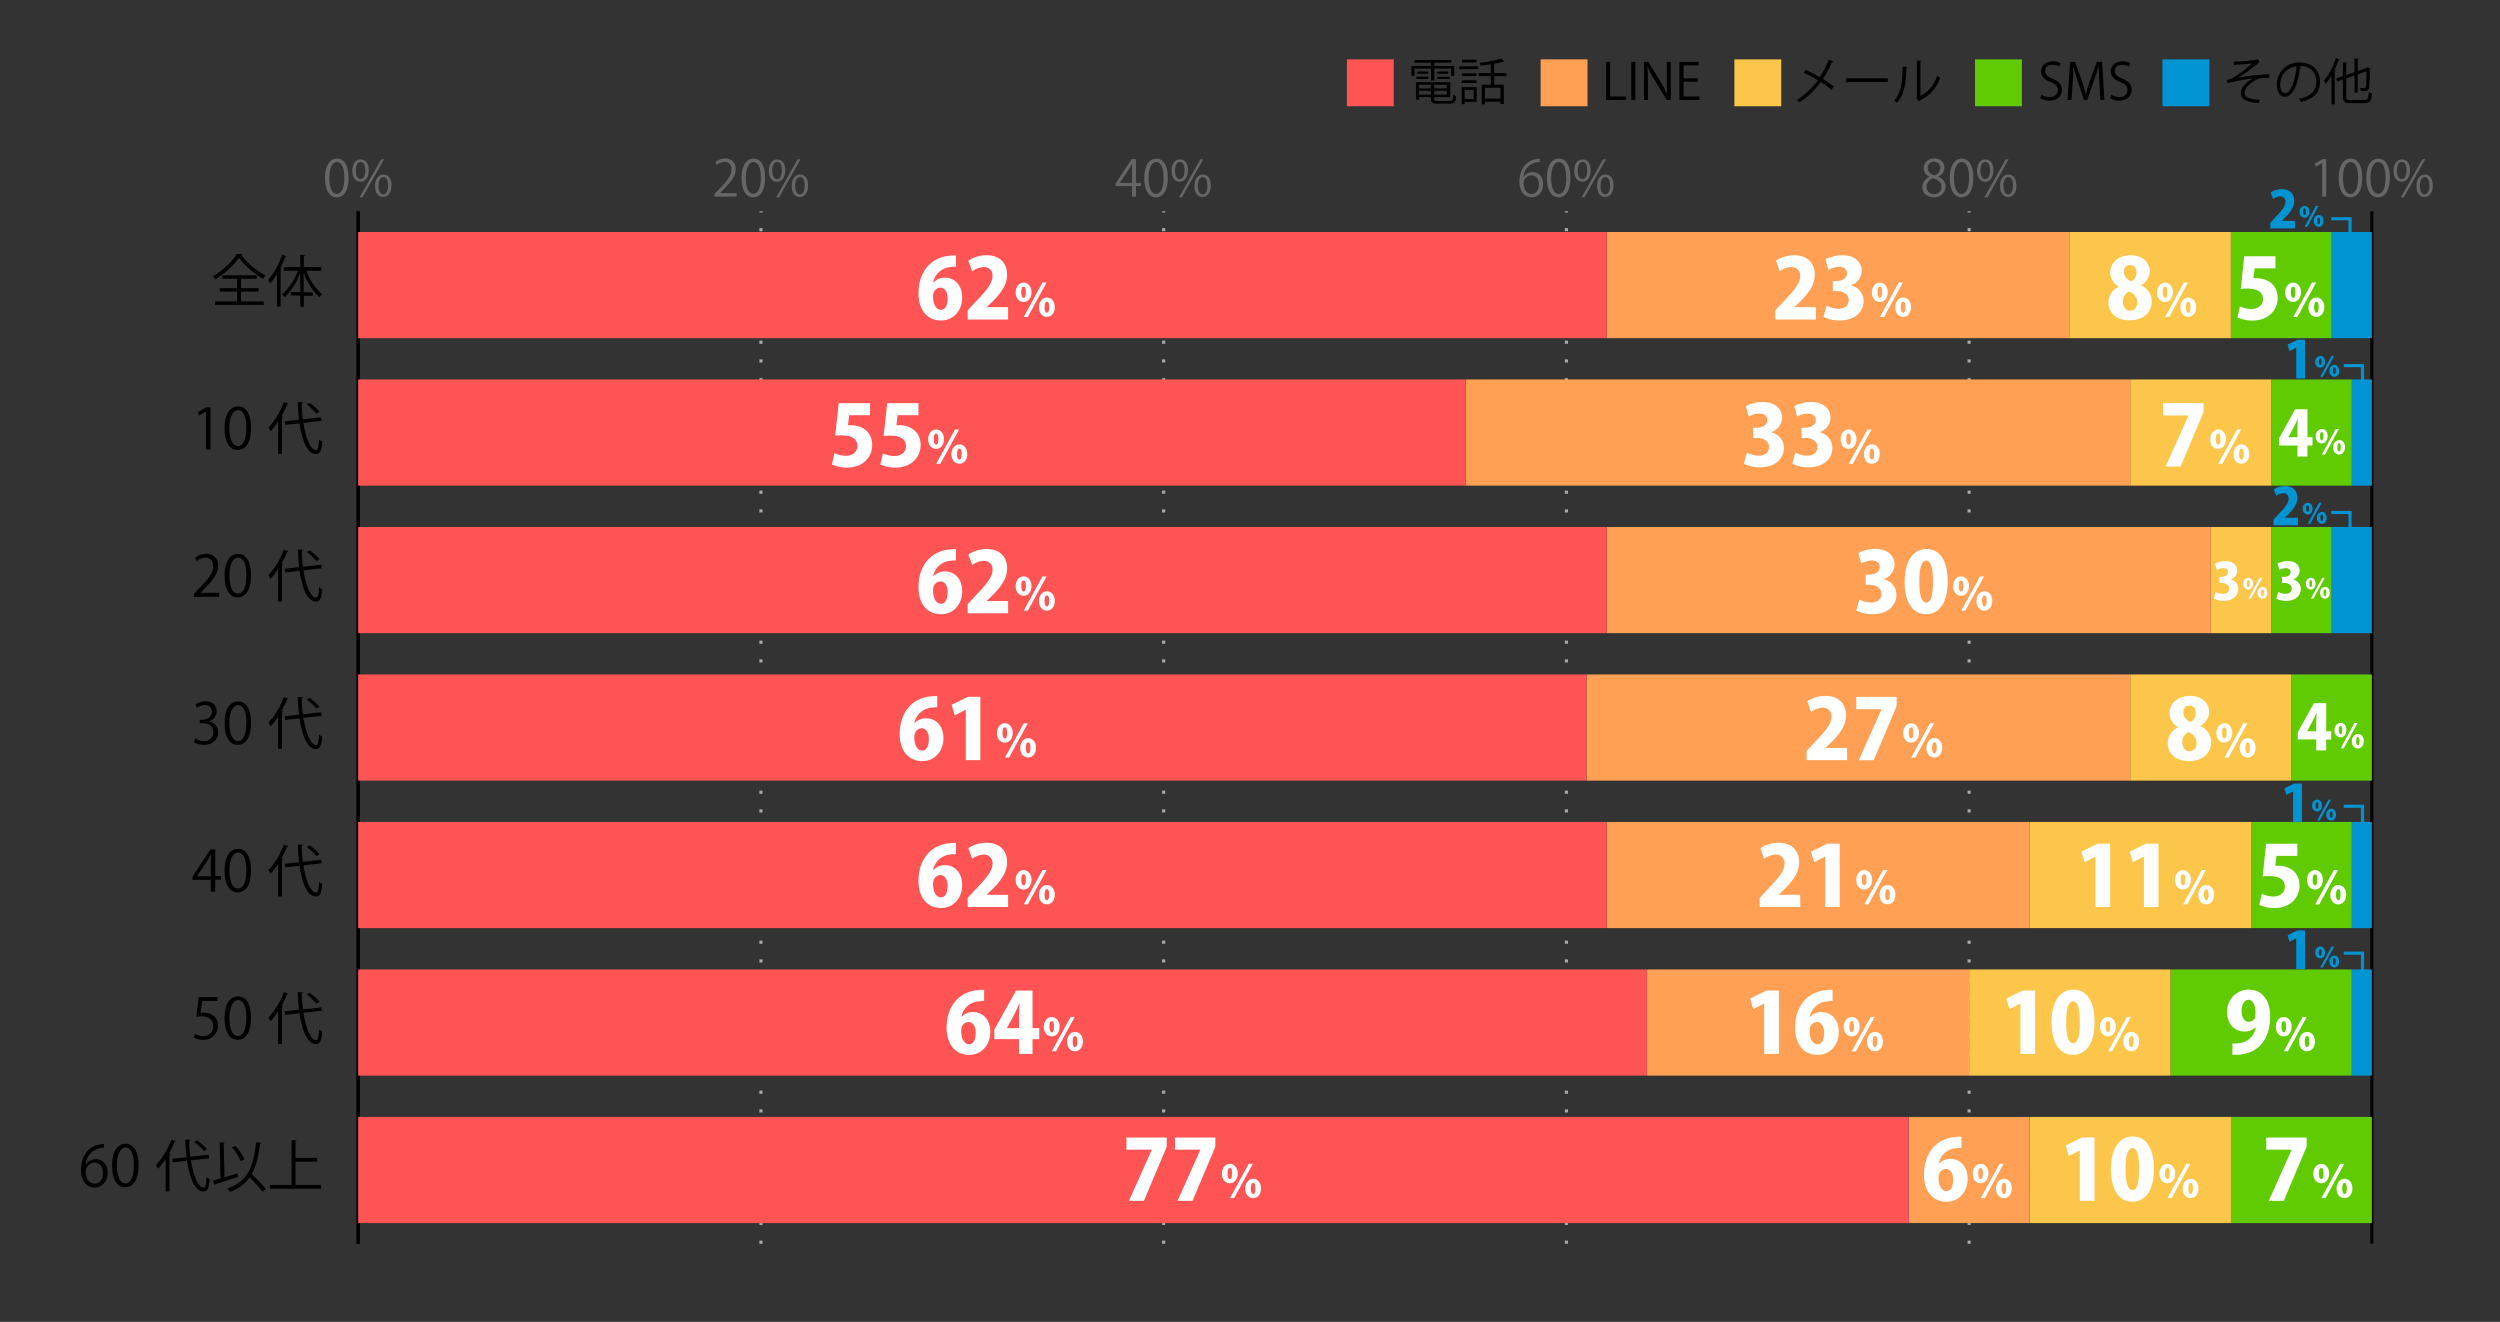 <svg xmlns="http://www.w3.org/2000/svg" viewBox="0 0 800 423"><rect x="0" y="0" width="800" height="423" fill="#333333" stroke="none"/><defs><style>.cls-1{fill:#ffa054;}.cls-2{fill:#ff5454;}.cls-3{fill:#60cb00;}.cls-4{fill:#0095d2;}.cls-5{fill:#fcc64a;}.cls-6{fill:#666;}.cls-10,.cls-11,.cls-7,.cls-8{fill:none;}.cls-7{stroke:#000;}.cls-10,.cls-7,.cls-8{stroke-miterlimit:10;}.cls-8{stroke:#aaa;stroke-dasharray:1 5;}.cls-9{fill:#fff;}.cls-10{stroke:#0095d2;}</style></defs><g id="レイヤー_2" data-name="レイヤー 2"><g id="グラフのコピー"><rect class="cls-1" x="493" y="19" width="15" height="15"/><path d="M520.3,32h-6.38V19.8h1.33V30.86h5Z"/><path d="M522,19.8h1.33V32H522Z"/><path d="M534.68,32h-1.33l-3.89-6.42a38.54,38.54,0,0,1-2.19-4.06h-.06c.11,1.55.12,3,.12,5.09V32h-1.25V19.8h1.4l3.94,6.42a38.64,38.64,0,0,1,2.12,4l0,0c-.13-1.7-.16-3.15-.16-5.07V19.8h1.26Z"/><path d="M543.83,32H537.4V19.8h6.16v1.12h-4.83v4.13h4.54v1.11h-4.54v4.72h5.1Z"/><rect class="cls-2" x="431" y="19" width="15" height="15"/><path d="M457.93,25.74V21.93h-5.27v2.34h-1V21.13h6.25V20.06H452.6v-.87h11.81v.87H459v1.07h6.37v3.14h-1V21.93H459v3.81Zm1,5.92c0,.55.21.66,1.25.66h3.73c.88,0,1-.29,1.12-2a3,3,0,0,0,.94.37c-.16,2-.51,2.48-2,2.48h-3.84c-1.73,0-2.23-.29-2.23-1.55v-.56H454.1v.85h-1V26.3h11v4.79h-5.12Zm-5.68-6.38v-.72h3.81v.72Zm.32-2.39H457v.72h-3.47Zm4.33,4.23H454.1V28.3h3.79Zm-3.79,3.15h3.79V29.05H454.1Zm8.87-2V27.12h-4.05V28.3Zm-4.05,2H463V29.05h-4.05Zm1-7.38h3.55v.72H459.9Zm0,2.39v-.72h4v.72Z"/><path d="M467,22.14v-.91h6v.91Zm5.53,5.75v4.7h-3.85v.75h-.94V27.89Zm-.05-4.42v.88H467.8v-.88Zm-4.72,3.09v-.88h4.72v.88Zm4.7-7.49V20h-4.61v-.88Zm-.89,9.73h-2.89v2.88h2.89Zm10.5-4.44h-3.94V27.1h3.09v6.16h-1.07v-.72h-5v.84h-1V27.1h2.91V24.36h-3.92v-1h3.92V20.56c-1.09.17-2.22.32-3.28.43a3.72,3.72,0,0,0-.32-.9,38,38,0,0,0,7-1.36l.89.93a.23.23,0,0,1-.16.05.5.5,0,0,1-.16,0,22.91,22.91,0,0,1-2.91.69v3h3.94Zm-1.92,7.19V28.09h-5v3.46Z"/><rect class="cls-3" x="632" y="19" width="15" height="15"/><path d="M658.93,21.31a4.12,4.12,0,0,0-2.15-.56c-1.7,0-2.33,1-2.33,1.92,0,1.2.73,1.81,2.36,2.5,2,.83,3,1.84,3,3.58,0,1.94-1.41,3.43-4,3.43a5.65,5.65,0,0,1-2.92-.77l.37-1.11a4.91,4.91,0,0,0,2.63.76c1.63,0,2.59-.88,2.59-2.2s-.66-1.93-2.24-2.57c-1.84-.69-3.09-1.77-3.09-3.45,0-1.85,1.51-3.21,3.73-3.21a5.09,5.09,0,0,1,2.5.57Z"/><path d="M673.42,32h-1.31l-.3-5.49c-.1-1.74-.23-4-.21-5.25h-.05c-.4,1.38-.89,2.88-1.49,4.58L667.89,32h-1l-2-6c-.59-1.76-1.06-3.3-1.4-4.71h0c0,1.49-.13,3.51-.24,5.38L662.86,32H661.6l.84-12.2h1.64l2.14,6.2c.51,1.52.91,2.81,1.23,4.08h0c.31-1.23.72-2.51,1.27-4.08L671,19.8h1.67Z"/><path d="M681.25,21.31a4.12,4.12,0,0,0-2.15-.56c-1.7,0-2.34,1-2.34,1.92,0,1.2.74,1.81,2.37,2.5,2,.83,3,1.84,3,3.58,0,1.94-1.41,3.43-4,3.43a5.65,5.65,0,0,1-2.92-.77l.37-1.11a4.91,4.91,0,0,0,2.63.76c1.63,0,2.59-.88,2.59-2.2s-.66-1.93-2.24-2.57c-1.84-.69-3.09-1.77-3.09-3.45,0-1.85,1.5-3.21,3.73-3.21a5.09,5.09,0,0,1,2.5.57Z"/><rect class="cls-4" x="692" y="19" width="15" height="15"/><path d="M714.8,19.67a37.78,37.78,0,0,0,7.82-.67l.39,1a2.65,2.65,0,0,0-.75.55c-1.62,1.34-4,3-5.86,4.33a54.18,54.18,0,0,1,9.76-1.1v1.14c-.22,0-.48,0-.72,0a10.28,10.28,0,0,0-2.45.24c-1.37.38-4.7,2.35-4.7,4.55a1.47,1.47,0,0,0,.83,1.44,12.09,12.09,0,0,0,4,.78L722.74,33c-3.88-.3-5.65-1.2-5.65-3.25s2.24-3.81,3.81-4.64a55.38,55.38,0,0,0-8.1,1.54l-.21-1.09a6.88,6.88,0,0,0,2.1-.72,53,53,0,0,0,6.06-4.56c-1,.16-3,.32-3.9.36-.47,0-1.11.05-1.52.08a.67.67,0,0,1-.42.2Z"/><path d="M736.43,21.4a.4.4,0,0,1-.4.26c-.57,5-2.24,9.32-4.9,9.32-1.34,0-2.56-1.35-2.56-3.88A7,7,0,0,1,735.78,20c4.62,0,6.62,2.93,6.62,6.05,0,3.81-2.21,5.65-6.08,6.55a6.35,6.35,0,0,0-.67-1c3.68-.7,5.57-2.49,5.57-5.52,0-2.64-1.7-5-5.44-5l-.49,0Zm-1.54-.2a5.89,5.89,0,0,0-5.23,5.87c0,1.71.74,2.78,1.51,2.78C733.1,29.85,734.5,25.58,734.89,21.2Z"/><path d="M746.06,24.19a18.8,18.8,0,0,1-1.82,2.62,11,11,0,0,0-.56-1,21.93,21.93,0,0,0,3.81-7.22l1.26.41c0,.11-.16.18-.35.16a27.68,27.68,0,0,1-1.35,3.17l.37.11c0,.1-.11.18-.32.21V33.38h-1Zm4.72,6.66c0,.94.23,1.17,1.43,1.17h4.4c1.09,0,1.26-.52,1.42-2.56a3.06,3.06,0,0,0,1,.43c-.21,2.35-.58,3.12-2.39,3.12h-4.43c-1.91,0-2.48-.43-2.48-2.18V25.42l-1.8.63-.33-.95,2.13-.74V19.93l1.36.1c0,.11-.1.17-.31.21V24l2.66-.91V18.7l1.34.09c0,.12-.11.18-.3.21v3.73l2.91-1a1.55,1.55,0,0,1,.23-.19l.86.33c0,.05-.09.12-.16.16a56.34,56.34,0,0,1-.19,5.94c-.18,1.11-.83,1.25-2.69,1.19a3,3,0,0,0-.27-1c.51,0,1.18,0,1.39,0s.47-.06.56-.48a38.7,38.7,0,0,0,.16-4.9l-2.8,1v5.84h-1V24.14l-2.66.93Z"/><rect class="cls-5" x="555" y="19" width="15" height="15"/><path d="M577.77,22.35a43.13,43.13,0,0,1,4.55,2.3,31,31,0,0,0,2.88-5.58l1.57.64c-.06.14-.29.22-.58.19a36.39,36.39,0,0,1-2.85,5.35,28.57,28.57,0,0,1,3.49,2.46l-.76,1a31.29,31.29,0,0,0-3.41-2.5,26.2,26.2,0,0,1-6.78,6.55A4.39,4.39,0,0,0,575,32a26.16,26.16,0,0,0,6.71-6.32,44.15,44.15,0,0,0-4.51-2.36Z"/><path d="M590.73,25.07H604.1v1.14H591.34a.71.71,0,0,1-.51.3Z"/><path d="M610.4,21.45c0,.15-.16.24-.37.27-.1,4.31-.45,8.23-2.91,11.1a7.51,7.51,0,0,0-1-.61c2.38-2.59,2.67-6.6,2.72-10.9Zm4.14,9.22a10.46,10.46,0,0,0,5.33-6.43,6.42,6.42,0,0,0,1,.62,12,12,0,0,1-6.53,7.24.72.72,0,0,1-.28.32l-.83-1.06.18-.24V19.37l1.49.08c0,.15-.13.27-.36.3Z"/><path class="cls-6" d="M104,57c0-4.19,1.64-6.23,3.88-6.23s3.66,2.15,3.66,6.07c0,4.16-1.45,6.31-3.84,6.31C105.52,63.11,104,61,104,57Zm6.2-.09c0-3-.72-5.06-2.4-5.06-1.43,0-2.43,1.9-2.43,5.06s.88,5.15,2.38,5.15C109.53,62,110.2,59.71,110.2,56.87Z"/><path class="cls-6" d="M118,54.46c0,2.5-1.23,3.7-2.66,3.7s-2.59-1.17-2.59-3.54S114,51,115.41,51C117,51,118,52.29,118,54.46Zm-4.16.16c0,1.46.53,2.71,1.54,2.71s1.53-1.26,1.53-2.79-.4-2.73-1.53-2.73S113.83,53.25,113.83,54.62ZM116,63.14h-.92L122,50.94h.91Zm9.26-3.78c0,2.48-1.23,3.68-2.65,3.68s-2.6-1.16-2.6-3.53,1.25-3.67,2.68-3.67C124.34,55.84,125.3,57.17,125.3,59.36Zm-4.16.08c0,1.52.53,2.76,1.54,2.76s1.54-1.25,1.54-2.79-.39-2.74-1.52-2.74S121.14,58.07,121.14,59.44Z"/><path class="cls-6" d="M235.71,62.92h-7.09V62.1l1.17-1.23c2.84-2.88,4.28-4.63,4.28-6.58a2.16,2.16,0,0,0-2.28-2.47,4,4,0,0,0-2.41,1l-.44-.93a4.64,4.64,0,0,1,3.1-1.17,3.2,3.2,0,0,1,3.38,3.41c0,2.26-1.59,4.18-4.07,6.67l-.94,1v0h5.3Z"/><path class="cls-6" d="M237.29,57c0-4.19,1.63-6.23,3.87-6.23s3.67,2.15,3.67,6.07c0,4.16-1.46,6.31-3.84,6.31C238.81,63.11,237.29,61,237.29,57Zm6.19-.09c0-3-.72-5.06-2.4-5.06-1.42,0-2.43,1.9-2.43,5.06S239.53,62,241,62C242.81,62,243.48,59.71,243.48,56.87Z"/><path class="cls-6" d="M251.27,54.46c0,2.5-1.23,3.7-2.65,3.7S246,57,246,54.62,247.27,51,248.7,51C250.31,51,251.27,52.29,251.27,54.46Zm-4.16.16c0,1.46.53,2.71,1.54,2.71s1.54-1.26,1.54-2.79-.4-2.73-1.54-2.73S247.11,53.25,247.11,54.62Zm2.21,8.52h-.91l6.85-12.2h.91Zm9.27-3.78c0,2.48-1.23,3.68-2.66,3.68s-2.59-1.16-2.59-3.53,1.25-3.67,2.67-3.67C257.63,55.84,258.59,57.17,258.59,59.36Zm-4.16.08c0,1.52.53,2.76,1.53,2.76s1.54-1.25,1.54-2.79-.38-2.74-1.52-2.74S254.43,58.07,254.43,59.44Z"/><path class="cls-6" d="M363.53,62.92h-1.27V59.55H357v-.84l5.12-7.78h1.38v7.6h1.63v1h-1.63Zm-5.16-4.39h3.89V54.27c0-.65,0-1.29.07-1.92h-.07c-.37.74-.65,1.25-1,1.79l-2.93,4.36Z"/><path class="cls-6" d="M366.16,57c0-4.19,1.64-6.23,3.88-6.23s3.66,2.15,3.66,6.07c0,4.16-1.45,6.31-3.84,6.31C367.68,63.11,366.16,61,366.16,57Zm6.2-.09c0-3-.72-5.06-2.4-5.06-1.43,0-2.43,1.9-2.43,5.06s.88,5.15,2.38,5.15C371.69,62,372.36,59.71,372.36,56.87Z"/><path class="cls-6" d="M380.15,54.46c0,2.5-1.23,3.7-2.66,3.7S374.9,57,374.9,54.62,376.15,51,377.57,51C379.19,51,380.15,52.29,380.15,54.46Zm-4.16.16c0,1.46.53,2.71,1.54,2.71s1.53-1.26,1.53-2.79-.4-2.73-1.53-2.73S376,53.25,376,54.62Zm2.21,8.52h-.91l6.85-12.2h.91Zm9.26-3.78c0,2.48-1.23,3.68-2.65,3.68s-2.6-1.16-2.6-3.53,1.25-3.67,2.68-3.67C386.5,55.84,387.46,57.17,387.46,59.36Zm-4.16.08c0,1.52.53,2.76,1.54,2.76s1.54-1.25,1.54-2.79-.39-2.74-1.52-2.74S383.3,58.07,383.3,59.44Z"/><path class="cls-6" d="M487.6,56.56a3.35,3.35,0,0,1,2.8-1.47c2,0,3.39,1.52,3.39,3.82s-1.34,4.2-3.68,4.2-3.9-1.94-3.9-5,1.5-6.58,5.39-7.22a8.27,8.27,0,0,1,1.12-.12l0,1.11a5,5,0,0,0-5.19,4.72ZM492.45,59c0-1.84-1-2.91-2.43-2.91a2.62,2.62,0,0,0-2.48,2.27c0,2.19.94,3.7,2.61,3.7C491.54,62.07,492.45,60.82,492.45,59Z"/><path class="cls-6" d="M495,57c0-4.19,1.63-6.23,3.87-6.23s3.67,2.15,3.67,6.07c0,4.16-1.46,6.31-3.84,6.31C496.56,63.11,495,61,495,57Zm6.19-.09c0-3-.72-5.06-2.4-5.06-1.42,0-2.43,1.9-2.43,5.06s.88,5.15,2.39,5.15C500.56,62,501.23,59.71,501.23,56.87Z"/><path class="cls-6" d="M509,54.46c0,2.5-1.24,3.7-2.66,3.7s-2.59-1.17-2.59-3.54S505,51,506.45,51C508.07,51,509,52.29,509,54.46Zm-4.17.16c0,1.46.53,2.71,1.54,2.71s1.54-1.26,1.54-2.79-.4-2.73-1.54-2.73S504.86,53.25,504.86,54.62Zm2.21,8.52h-.91L513,50.94h.91Zm9.27-3.78c0,2.48-1.23,3.68-2.66,3.68s-2.59-1.16-2.59-3.53,1.25-3.67,2.67-3.67C515.38,55.84,516.34,57.17,516.34,59.36Zm-4.16.08c0,1.52.53,2.76,1.54,2.76s1.53-1.25,1.53-2.79-.38-2.74-1.52-2.74S512.18,58.07,512.18,59.44Z"/><path class="cls-6" d="M617.47,56.56a3,3,0,0,1-1.87-2.7A3.15,3.15,0,0,1,619,50.73a2.94,2.94,0,0,1,3.22,2.92,3.15,3.15,0,0,1-2,2.83v.07a3.4,3.4,0,0,1,2.38,3.13,3.5,3.5,0,0,1-3.77,3.43c-2.29,0-3.7-1.46-3.7-3.19a3.54,3.54,0,0,1,2.32-3.29Zm3.79,3.27c0-1.51-1-2.28-2.59-2.79a2.83,2.83,0,0,0-2.16,2.67,2.27,2.27,0,0,0,2.35,2.41A2.23,2.23,0,0,0,621.26,59.83Zm-4.4-6.1c0,1.28.9,2,2.23,2.38a2.55,2.55,0,0,0,1.82-2.35,1.89,1.89,0,0,0-2-2A2,2,0,0,0,616.86,53.73Z"/><path class="cls-6" d="M623.92,57c0-4.19,1.63-6.23,3.87-6.23s3.67,2.15,3.67,6.07c0,4.16-1.46,6.31-3.85,6.31C625.44,63.11,623.92,61,623.92,57Zm6.19-.09c0-3-.72-5.06-2.4-5.06-1.42,0-2.43,1.9-2.43,5.06s.88,5.15,2.38,5.15C629.44,62,630.11,59.71,630.11,56.87Z"/><path class="cls-6" d="M637.9,54.46c0,2.5-1.23,3.7-2.65,3.7s-2.6-1.17-2.6-3.54S633.9,51,635.33,51C636.94,51,637.9,52.29,637.9,54.46Zm-4.16.16c0,1.46.53,2.71,1.54,2.71s1.53-1.26,1.53-2.79-.4-2.73-1.53-2.73S633.74,53.25,633.74,54.62ZM636,63.14H635l6.85-12.2h.91Zm9.27-3.78c0,2.48-1.24,3.68-2.66,3.68S640,61.88,640,59.51s1.24-3.67,2.67-3.67C644.26,55.84,645.22,57.17,645.22,59.36Zm-4.16.08c0,1.52.52,2.76,1.53,2.76s1.54-1.25,1.54-2.79-.39-2.74-1.52-2.74S641.06,58.07,641.06,59.44Z"/><path class="cls-6" d="M743.09,62.92V52.18h0l-2,1.13-.32-1,2.48-1.39h1.14v12Z"/><path class="cls-6" d="M748.38,57c0-4.19,1.64-6.23,3.88-6.23s3.66,2.15,3.66,6.07c0,4.16-1.45,6.31-3.84,6.31C749.91,63.11,748.38,61,748.38,57Zm6.2-.09c0-3-.72-5.06-2.4-5.06-1.43,0-2.43,1.9-2.43,5.06s.87,5.15,2.38,5.15C753.91,62,754.58,59.71,754.58,56.87Z"/><path class="cls-6" d="M757.2,57c0-4.19,1.63-6.23,3.87-6.23s3.67,2.15,3.67,6.07c0,4.16-1.46,6.31-3.84,6.31C758.72,63.11,757.2,61,757.2,57Zm6.2-.09c0-3-.73-5.06-2.41-5.06-1.42,0-2.43,1.9-2.43,5.06S759.44,62,761,62C762.72,62,763.4,59.71,763.4,56.87Z"/><path class="cls-6" d="M771.19,54.46c0,2.5-1.23,3.7-2.66,3.7s-2.59-1.17-2.59-3.54S767.19,51,768.61,51C770.23,51,771.19,52.29,771.19,54.46Zm-4.16.16c0,1.46.52,2.71,1.53,2.71s1.54-1.26,1.54-2.79-.4-2.73-1.54-2.73S767,53.25,767,54.62Zm2.2,8.52h-.91l6.85-12.2h.91Zm9.27-3.78c0,2.48-1.23,3.68-2.66,3.68s-2.59-1.16-2.59-3.53,1.25-3.67,2.67-3.67C777.54,55.84,778.5,57.17,778.5,59.36Zm-4.16.08c0,1.52.53,2.76,1.54,2.76s1.53-1.25,1.53-2.79-.38-2.74-1.52-2.74S774.34,58.07,774.34,59.44Z"/><line class="cls-7" x1="114.62" y1="398" x2="114.62" y2="67.63"/><line class="cls-8" x1="243.5" y1="398" x2="243.5" y2="67.63"/><line class="cls-8" x1="372.37" y1="398" x2="372.37" y2="67.63"/><line class="cls-8" x1="501.25" y1="398" x2="501.25" y2="67.63"/><line class="cls-8" x1="630.12" y1="398" x2="630.12" y2="67.63"/><line class="cls-7" x1="759" y1="398" x2="759" y2="67.63"/><line class="cls-7" x1="114.62" y1="398" x2="114.62" y2="67.63"/><line class="cls-7" x1="114.62" y1="374.4" x2="130.73" y2="374.4"/><line class="cls-7" x1="114.62" y1="327.21" x2="130.73" y2="327.21"/><line class="cls-7" x1="114.62" y1="280.01" x2="130.73" y2="280.01"/><line class="cls-7" x1="114.62" y1="232.81" x2="130.73" y2="232.81"/><line class="cls-7" x1="114.62" y1="185.62" x2="130.73" y2="185.62"/><line class="cls-7" x1="114.62" y1="138.42" x2="130.73" y2="138.42"/><line class="cls-7" x1="114.62" y1="91.23" x2="130.73" y2="91.23"/><rect class="cls-4" x="746.11" y="74.24" width="12.89" height="33.98"/><rect class="cls-4" x="752.56" y="121.43" width="6.44" height="33.98"/><rect class="cls-4" x="746.11" y="168.63" width="12.89" height="33.98"/><rect class="cls-4" x="759" y="215.82" height="33.98"/><rect class="cls-4" x="752.56" y="263.02" width="6.44" height="33.98"/><rect class="cls-4" x="752.56" y="310.22" width="6.44" height="33.98"/><rect class="cls-4" x="759" y="357.41" height="33.98"/><rect class="cls-3" x="713.89" y="74.24" width="32.22" height="33.98"/><rect class="cls-3" x="726.78" y="121.43" width="25.78" height="33.98"/><rect class="cls-3" x="726.78" y="168.63" width="19.33" height="33.98"/><rect class="cls-3" x="733.22" y="215.82" width="25.78" height="33.98"/><rect class="cls-3" x="720.34" y="263.02" width="32.22" height="33.98"/><rect class="cls-3" x="694.56" y="310.22" width="57.99" height="33.98"/><rect class="cls-3" x="713.89" y="357.41" width="45.11" height="33.98"/><rect class="cls-5" x="662.34" y="74.24" width="51.55" height="33.98"/><rect class="cls-5" x="681.67" y="121.43" width="45.11" height="33.98"/><rect class="cls-5" x="707.45" y="168.63" width="19.33" height="33.98"/><rect class="cls-5" x="681.67" y="215.82" width="51.55" height="33.98"/><rect class="cls-5" x="649.46" y="263.02" width="70.88" height="33.98"/><rect class="cls-5" x="630.12" y="310.22" width="64.44" height="33.98"/><rect class="cls-5" x="649.46" y="357.41" width="64.44" height="33.98"/><rect class="cls-1" x="514.14" y="74.24" width="148.21" height="33.98"/><rect class="cls-1" x="469.03" y="121.43" width="212.65" height="33.98"/><rect class="cls-1" x="514.14" y="168.63" width="193.31" height="33.98"/><rect class="cls-1" x="507.69" y="215.82" width="173.98" height="33.98"/><rect class="cls-1" x="514.14" y="263.02" width="135.32" height="33.98"/><rect class="cls-1" x="527.02" y="310.22" width="103.1" height="33.98"/><rect class="cls-1" x="610.79" y="357.41" width="38.66" height="33.98"/><rect class="cls-2" x="114.62" y="74.24" width="399.52" height="33.98"/><rect class="cls-2" x="114.62" y="121.43" width="354.41" height="33.98"/><rect class="cls-2" x="114.62" y="168.63" width="399.52" height="33.98"/><rect class="cls-2" x="114.62" y="215.82" width="393.07" height="33.98"/><rect class="cls-2" x="114.62" y="263.02" width="399.52" height="33.98"/><rect class="cls-2" x="114.62" y="310.22" width="412.4" height="33.98"/><rect class="cls-2" x="114.62" y="357.41" width="496.17" height="33.98"/><path d="M27.48,372.58a3.79,3.79,0,0,1,3.15-1.66c2.29,0,3.82,1.71,3.82,4.31S32.94,380,30.31,380s-4.39-2.18-4.39-5.68,1.69-7.4,6.07-8.12a10.21,10.21,0,0,1,1.26-.12v1.24a5.68,5.68,0,0,0-5.83,5.31Zm5.46,2.76c0-2.07-1.12-3.28-2.74-3.28a3,3,0,0,0-2.79,2.56c0,2.46,1.06,4.15,2.94,4.15C31.91,378.77,32.94,377.37,32.94,375.34Z"/><path d="M35.85,373c0-4.72,1.84-7,4.36-7s4.12,2.41,4.12,6.82c0,4.68-1.63,7.1-4.32,7.1C37.56,380,35.85,377.53,35.85,373Zm7-.11c0-3.36-.81-5.69-2.7-5.69-1.6,0-2.74,2.15-2.74,5.69s1,5.8,2.69,5.8C42.07,378.72,42.82,376.13,42.82,372.92Z"/><path d="M53,370.87A23.77,23.77,0,0,1,50.58,374a8.64,8.64,0,0,0-.69-1.16,23.93,23.93,0,0,0,4.94-8.17l1.47.5a.33.33,0,0,1-.41.16,33.12,33.12,0,0,1-1.82,3.8l.52.15c0,.12-.12.21-.36.23v11.76H53Zm13.92-.22-5.82.65c.76,4.83,2.29,8.7,4.07,8.72.58,0,.83-1,.94-3.41a3.14,3.14,0,0,0,1,.67c-.27,3.08-.74,4-2.07,4-2.65,0-4.39-4.41-5.2-9.83l-4.6.5-.12-1.15,4.57-.5a50.07,50.07,0,0,1-.38-5.64l1.64.07c0,.16-.12.25-.38.29a39.78,39.78,0,0,0,.33,5.15l5.85-.65Zm-3.86-5.78a20.85,20.85,0,0,1,3.19,2.83l-.94.67a20.29,20.29,0,0,0-3.15-2.92Z"/><path d="M71.84,376.74,76,375.48l.18,1.13c-2.64.87-5.47,1.79-7.25,2.33a.3.3,0,0,1-.24.28l-.57-1.42c.68-.18,1.51-.41,2.43-.68l-.24-11.63c.92.07,1.28.09,1.64.1,0,.13-.12.22-.36.26Zm11.77-11c0,.16-.16.24-.41.26-.49,4-1.24,7.2-2.65,9.7,1.6,1.55,3.55,3.51,4.56,4.75l-1.07.9a53.69,53.69,0,0,0-4.17-4.57,13,13,0,0,1-6.25,4.59,6.14,6.14,0,0,0-.88-1c6.33-2.21,8.35-6.82,9.22-14.89Zm-8.3.92A16.37,16.37,0,0,1,78.23,371l-1.17.61a16.06,16.06,0,0,0-2.83-4.47Z"/><path d="M94.57,379.17h8.18v1.23H86.38v-1.23h6.93V364.82l1.64.11c0,.12-.13.21-.38.25v5.33h6.92v1.22H94.57Z"/><path d="M69.59,319.05v1.24H64.74l-.55,3.82a6.55,6.55,0,0,1,1-.08c2.39,0,4.54,1.43,4.54,4.15a4.47,4.47,0,0,1-4.65,4.57A6,6,0,0,1,62,332l.43-1.17a5,5,0,0,0,2.66.75,3.07,3.07,0,0,0,3.14-3.18c0-1.86-1.19-3.15-3.71-3.15a11.19,11.19,0,0,0-1.73.12l.84-6.28Z"/><path d="M71.85,325.83c0-4.71,1.84-7,4.36-7s4.12,2.41,4.12,6.83c0,4.68-1.63,7.09-4.32,7.09C73.56,332.75,71.85,330.34,71.85,325.83Zm7-.1c0-3.37-.81-5.69-2.7-5.69-1.6,0-2.74,2.14-2.74,5.69s1,5.79,2.69,5.79C78.07,331.52,78.82,328.93,78.82,325.73Z"/><path d="M89,323.67a23.13,23.13,0,0,1-2.43,3.12,8.54,8.54,0,0,0-.69-1.15,24.08,24.08,0,0,0,4.94-8.18l1.47.51a.33.33,0,0,1-.41.16,33.94,33.94,0,0,1-1.82,3.8l.52.14c0,.13-.12.22-.36.24v11.75H89Zm13.92-.21-5.82.65c.76,4.82,2.29,8.69,4.07,8.71.58,0,.83-1,.94-3.4a3.11,3.11,0,0,0,1,.66c-.27,3.08-.74,4-2.07,4-2.65,0-4.39-4.41-5.2-9.83l-4.6.51-.12-1.16,4.57-.5a49.91,49.91,0,0,1-.38-5.64l1.64.08c0,.16-.12.25-.38.28A39.78,39.78,0,0,0,97,323l5.85-.64Zm-3.86-5.78a20.85,20.85,0,0,1,3.19,2.83l-.94.66a20.79,20.79,0,0,0-3.15-2.92Z"/><path d="M68.89,285.34H67.46v-3.78H61.58v-1l5.76-8.75h1.55v8.55h1.83v1.16H68.89Zm-5.8-4.94h4.37v-4.79c0-.73,0-1.45.08-2.16h-.08c-.41.83-.74,1.41-1.08,2l-3.29,4.9Z"/><path d="M71.85,278.64c0-4.72,1.84-7,4.36-7s4.12,2.41,4.12,6.82c0,4.68-1.63,7.09-4.32,7.09C73.56,285.55,71.85,283.14,71.85,278.64Zm7-.11c0-3.37-.81-5.69-2.7-5.69-1.6,0-2.74,2.14-2.74,5.69s1,5.8,2.69,5.8C78.07,284.33,78.82,281.74,78.82,278.53Z"/><path d="M89,276.48a23,23,0,0,1-2.43,3.11,9.21,9.21,0,0,0-.69-1.15,23.93,23.93,0,0,0,4.94-8.17l1.47.5a.33.33,0,0,1-.41.16,33.12,33.12,0,0,1-1.82,3.8l.52.15c0,.12-.12.21-.36.23v11.76H89Zm13.92-.22-5.82.65c.76,4.83,2.29,8.7,4.07,8.72.58,0,.83-1,.94-3.41a3.31,3.31,0,0,0,1,.67c-.27,3.08-.74,4-2.07,4-2.65,0-4.39-4.41-5.2-9.83l-4.6.5-.12-1.15,4.57-.51a49.74,49.74,0,0,1-.38-5.63l1.64.07c0,.16-.12.25-.38.29a39.89,39.89,0,0,0,.33,5.15l5.85-.65Zm-3.86-5.78a20.85,20.85,0,0,1,3.19,2.83l-.94.67a19.82,19.82,0,0,0-3.15-2.92Z"/><path d="M66.87,230.85a3.45,3.45,0,0,1,2.93,3.49c0,2.15-1.54,4-4.57,4a5.93,5.93,0,0,1-3.19-.87l.45-1.15a5.35,5.35,0,0,0,2.76.81,2.74,2.74,0,0,0,3-2.83c0-2-1.68-2.88-3.44-2.88h-.89v-1.11h.89c1.29,0,3-.81,3-2.51a2.08,2.08,0,0,0-2.33-2.17,4.38,4.38,0,0,0-2.46.88l-.45-1.1a5.68,5.68,0,0,1,3.2-1c2.47,0,3.57,1.57,3.57,3.19a3.4,3.4,0,0,1-2.45,3.19Z"/><path d="M71.85,231.44c0-4.71,1.84-7,4.36-7s4.12,2.41,4.12,6.82c0,4.68-1.63,7.1-4.32,7.1C73.56,238.36,71.85,235.94,71.85,231.44Zm7-.1c0-3.37-.81-5.69-2.7-5.69-1.6,0-2.74,2.14-2.74,5.69s1,5.79,2.69,5.79C78.07,237.13,78.82,234.54,78.82,231.34Z"/><path d="M89,229.28a23.13,23.13,0,0,1-2.43,3.12,8,8,0,0,0-.69-1.15,24.08,24.08,0,0,0,4.94-8.18l1.47.51c-.07.16-.23.19-.41.16a34.8,34.8,0,0,1-1.82,3.8l.52.14c0,.13-.12.22-.36.23v11.76H89Zm13.92-.21-5.82.64c.76,4.83,2.29,8.7,4.07,8.72.58,0,.83-1,.94-3.4a3.28,3.28,0,0,0,1,.66c-.27,3.08-.74,4-2.07,4-2.65,0-4.39-4.41-5.2-9.83l-4.6.51-.12-1.16,4.57-.5a50.07,50.07,0,0,1-.38-5.64l1.64.07c0,.17-.12.26-.38.29a39.78,39.78,0,0,0,.33,5.15l5.85-.65Zm-3.86-5.78a20.83,20.83,0,0,1,3.19,2.82l-.94.67a20.79,20.79,0,0,0-3.15-2.92Z"/><path d="M70.07,191h-8V190l1.31-1.39c3.21-3.24,4.83-5.2,4.83-7.4,0-1.44-.63-2.77-2.58-2.77a4.52,4.52,0,0,0-2.7,1.11l-.5-1A5.26,5.26,0,0,1,66,177.23a3.59,3.59,0,0,1,3.8,3.83c0,2.54-1.78,4.7-4.57,7.51l-1.07,1.12v0h6Z"/><path d="M71.85,184.25c0-4.72,1.84-7,4.36-7s4.12,2.42,4.12,6.83c0,4.68-1.63,7.09-4.32,7.09C73.56,191.16,71.85,188.75,71.85,184.25Zm7-.11c0-3.37-.81-5.69-2.7-5.69-1.6,0-2.74,2.14-2.74,5.69s1,5.8,2.69,5.8C78.07,189.94,78.82,187.34,78.82,184.14Z"/><path d="M89,182.09a23,23,0,0,1-2.43,3.11,9.21,9.21,0,0,0-.69-1.15,23.93,23.93,0,0,0,4.94-8.17l1.47.5a.33.33,0,0,1-.41.16,33.12,33.12,0,0,1-1.82,3.8l.52.14c0,.13-.12.22-.36.24v11.76H89Zm13.92-.22-5.82.65c.76,4.82,2.29,8.7,4.07,8.71.58,0,.83-1,.94-3.4a3.31,3.31,0,0,0,1,.67c-.27,3.08-.74,4-2.07,4-2.65,0-4.39-4.42-5.2-9.83l-4.6.5L91.17,182l4.57-.51a49.74,49.74,0,0,1-.38-5.63l1.64.07c0,.16-.12.25-.38.29a39.89,39.89,0,0,0,.33,5.15l5.85-.65Zm-3.86-5.78a20.85,20.85,0,0,1,3.19,2.83l-.94.66a20.28,20.28,0,0,0-3.15-2.91Z"/><path d="M65.9,143.75V131.67h0L63.65,133l-.36-1.12,2.79-1.57h1.28v13.49Z"/><path d="M71.85,137.05c0-4.72,1.84-7,4.36-7s4.12,2.41,4.12,6.82c0,4.68-1.63,7.1-4.32,7.1C73.56,144,71.85,141.55,71.85,137.05Zm7-.11c0-3.36-.81-5.69-2.7-5.69-1.6,0-2.74,2.15-2.74,5.69s1,5.8,2.69,5.8C78.07,142.74,78.82,140.15,78.82,136.94Z"/><path d="M89,134.89A23.77,23.77,0,0,1,86.58,138a8.64,8.64,0,0,0-.69-1.16,23.93,23.93,0,0,0,4.94-8.17l1.47.5c-.07.17-.23.2-.41.17a34.8,34.8,0,0,1-1.82,3.8l.52.14c0,.13-.12.21-.36.23v11.76H89Zm13.92-.21-5.82.64c.76,4.83,2.29,8.7,4.07,8.72.58,0,.83-1,.94-3.4a3.28,3.28,0,0,0,1,.66c-.27,3.08-.74,4-2.07,4-2.65,0-4.39-4.41-5.2-9.83l-4.6.5-.12-1.15,4.57-.5a50.07,50.07,0,0,1-.38-5.64l1.64.07c0,.17-.12.26-.38.29a39.78,39.78,0,0,0,.33,5.15l5.85-.65Zm-3.86-5.78a20.31,20.31,0,0,1,3.19,2.82l-.94.67a20.79,20.79,0,0,0-3.15-2.92Z"/><path d="M77.6,81.38a.44.44,0,0,1-.36.27A25,25,0,0,0,85,88.18a4.89,4.89,0,0,0-.81,1.06,27.93,27.93,0,0,1-7.73-6.71,25,25,0,0,1-7.56,6.84,5.46,5.46,0,0,0-.76-1,22.44,22.44,0,0,0,7.67-7.13ZM77.13,93.3v3.15h7.26v1.11H68.81V96.45h7.06V93.3H70.32V92.2h5.55v-3H71.12v-1.1h11v1.1h-5v3h5.62v1.1Z"/><path d="M91.75,82c-.08.13-.2.18-.42.16a33.4,33.4,0,0,1-1.66,3.73l.49.12c0,.11-.12.2-.36.22V98.14H88.63V87.71a20.18,20.18,0,0,1-2.2,3,7.48,7.48,0,0,0-.63-1.13,23.94,23.94,0,0,0,4.5-8.11Zm11.07,4.66H98.1a17.32,17.32,0,0,0,5,7.48,4.89,4.89,0,0,0-.92,1,19.86,19.86,0,0,1-5-7.9v6.3h2.92v1.11H97.25v3.57H96.08V94.57h-3V93.46h3V87.23a19.81,19.81,0,0,1-5,7.88,5.36,5.36,0,0,0-.87-.91,18.36,18.36,0,0,0,5.11-7.57H90.83V85.48h5.25V81.54l1.54.11c0,.12-.11.21-.37.23v3.6h5.57Z"/><path class="cls-9" d="M298.72,90.38a4.87,4.87,0,0,1,3.71-1.52c3,0,5.47,2.32,5.47,6.4,0,3.82-2.54,7.29-6.76,7.29-4.75,0-7.23-3.74-7.23-8.65,0-6.94,4-11.61,10.06-12.06a10.85,10.85,0,0,1,1.95-.11v3.58a14.43,14.43,0,0,0-1.71.13,6.12,6.12,0,0,0-5.6,4.94Zm4.51,5c0-1.61-.72-3.34-2.35-3.34a2.41,2.41,0,0,0-2.08,1.55,4.4,4.4,0,0,0-.22,1.55c.06,2.13.88,4,2.51,4S303.23,97.29,303.23,95.4Z"/><path class="cls-9" d="M322.6,102.25H309.66V99.32L312,96.78c3.49-3.65,5.6-6,5.6-8.48a2.66,2.66,0,0,0-2.88-2.83,6.58,6.58,0,0,0-3.63,1.36l-1.23-3.42a10.54,10.54,0,0,1,5.79-1.73c4.57,0,6.62,2.8,6.62,6.19,0,3.55-2.35,6.32-4.83,8.78l-1.71,1.63v0h6.86Z"/><path class="cls-9" d="M330.08,93.46c0,2.12-1.22,3.19-2.53,3.19-1.55,0-2.55-1.34-2.55-3.06s1-3.16,2.59-3.16S330.08,92,330.08,93.46Zm-3.27.16c0,1,.27,1.68.75,1.68s.71-.61.71-1.77-.17-1.75-.71-1.75S326.81,92.21,326.81,93.62Zm.78,7.79,6-11h1.32l-6,11Zm9.94-3.18c0,2.12-1.22,3.18-2.54,3.18-1.54,0-2.53-1.33-2.53-3.06s1-3.15,2.58-3.15S337.53,96.73,337.53,98.23Zm-3.27.17c0,1,.27,1.66.75,1.66s.72-.61.72-1.75-.19-1.76-.72-1.76S334.26,97.25,334.26,98.4Z"/><path class="cls-9" d="M278.4,129v3.87h-6.67l-.37,3.2c.32,0,.61,0,.93,0,3.15,0,6.81,1.74,6.81,6.38,0,3.84-3,7.18-8,7.18a11.61,11.61,0,0,1-4.88-1L267,145a9.17,9.17,0,0,0,3.73.85c1.9,0,3.63-1.12,3.63-3.14,0-2.27-1.81-3.39-5-3.39a12.23,12.23,0,0,0-2.11.13L268.39,129Z"/><path class="cls-9" d="M293.91,129v3.87h-6.68l-.37,3.2c.32,0,.61,0,.93,0,3.15,0,6.81,1.74,6.81,6.38,0,3.84-3,7.18-8,7.18a11.66,11.66,0,0,1-4.89-1l.83-3.55a9.22,9.22,0,0,0,3.74.85c1.89,0,3.63-1.12,3.63-3.14,0-2.27-1.82-3.39-5.05-3.39a12.37,12.37,0,0,0-2.11.13L283.9,129Z"/><path class="cls-9" d="M302.08,140.46c0,2.12-1.22,3.19-2.53,3.19-1.55,0-2.55-1.34-2.55-3.06s1-3.16,2.59-3.16S302.08,139,302.08,140.46Zm-3.27.16c0,1,.27,1.68.75,1.68s.71-.61.71-1.77-.17-1.75-.71-1.75S298.81,139.21,298.81,140.62Zm.78,7.79,6-10.95h1.32l-6,10.95Zm9.94-3.18c0,2.12-1.22,3.18-2.54,3.18-1.54,0-2.53-1.33-2.53-3.06s1-3.15,2.58-3.15S309.53,143.73,309.53,145.23Zm-3.27.17c0,1,.27,1.66.75,1.66s.72-.61.72-1.75-.19-1.76-.72-1.76S306.26,144.25,306.26,145.4Z"/><path class="cls-9" d="M298.72,184.38a4.87,4.87,0,0,1,3.71-1.52c3,0,5.47,2.32,5.47,6.4,0,3.82-2.54,7.29-6.76,7.29-4.75,0-7.23-3.74-7.23-8.65,0-6.94,4-11.61,10.06-12.06a10.85,10.85,0,0,1,1.95-.11v3.58a14.43,14.43,0,0,0-1.71.13,6.12,6.12,0,0,0-5.6,4.94Zm4.51,5c0-1.61-.72-3.34-2.35-3.34a2.41,2.41,0,0,0-2.08,1.55,4.4,4.4,0,0,0-.22,1.55c.06,2.13.88,4.05,2.51,4.05S303.23,191.29,303.23,189.4Z"/><path class="cls-9" d="M322.6,196.25H309.66v-2.93l2.35-2.54c3.49-3.65,5.6-6,5.6-8.48a2.66,2.66,0,0,0-2.88-2.83,6.58,6.58,0,0,0-3.63,1.36l-1.23-3.42a10.54,10.54,0,0,1,5.79-1.73c4.57,0,6.62,2.8,6.62,6.19,0,3.55-2.35,6.32-4.83,8.78l-1.71,1.63v.05h6.86Z"/><path class="cls-9" d="M330.08,187.46c0,2.12-1.22,3.19-2.53,3.19-1.55,0-2.55-1.34-2.55-3.06s1-3.16,2.59-3.16S330.08,186,330.08,187.46Zm-3.27.16c0,1,.27,1.68.75,1.68s.71-.61.71-1.77-.17-1.75-.71-1.75S326.81,186.21,326.81,187.62Zm.78,7.79,6-10.95h1.32l-6,10.95Zm9.94-3.18c0,2.12-1.22,3.18-2.54,3.18-1.54,0-2.53-1.33-2.53-3.06s1-3.15,2.58-3.15S337.53,190.73,337.53,192.23Zm-3.27.17c0,1,.27,1.66.75,1.66s.72-.61.72-1.75-.19-1.76-.72-1.76S334.26,191.25,334.26,192.4Z"/><path class="cls-9" d="M292.72,231.38a4.87,4.87,0,0,1,3.71-1.52c3,0,5.47,2.32,5.47,6.4,0,3.82-2.54,7.29-6.76,7.29-4.75,0-7.23-3.74-7.23-8.65,0-6.94,4-11.61,10.06-12.06a10.85,10.85,0,0,1,1.95-.11v3.58a14.43,14.43,0,0,0-1.71.13,6.12,6.12,0,0,0-5.6,4.94Zm4.51,5c0-1.61-.72-3.34-2.35-3.34a2.41,2.41,0,0,0-2.08,1.55,4.4,4.4,0,0,0-.22,1.55c.06,2.13.88,4.05,2.51,4.05S297.23,238.29,297.23,236.4Z"/><path class="cls-9" d="M309.05,243.25V227.13H309l-3.49,1.79-1-3.39,5.2-2.56h4v20.28Z"/><path class="cls-9" d="M324.08,234.46c0,2.12-1.22,3.19-2.53,3.19-1.55,0-2.55-1.34-2.55-3.06s1-3.16,2.59-3.16S324.08,233,324.08,234.46Zm-3.27.16c0,1,.27,1.68.75,1.68s.71-.61.71-1.77-.17-1.75-.71-1.75S320.81,233.21,320.81,234.62Zm.78,7.79,6-10.95h1.32l-6,10.95Zm9.94-3.18c0,2.12-1.22,3.18-2.54,3.18-1.54,0-2.53-1.33-2.53-3.06s1-3.15,2.58-3.15S331.53,237.73,331.53,239.23Zm-3.27.17c0,1,.27,1.66.75,1.66s.72-.61.72-1.75-.19-1.76-.72-1.76S328.26,238.25,328.26,239.4Z"/><path class="cls-9" d="M298.72,278.38a4.87,4.87,0,0,1,3.71-1.52c3,0,5.47,2.32,5.47,6.4,0,3.82-2.54,7.29-6.76,7.29-4.75,0-7.23-3.74-7.23-8.65,0-6.94,4-11.61,10.06-12.06a10.85,10.85,0,0,1,1.95-.11v3.58a14.43,14.43,0,0,0-1.71.13,6.12,6.12,0,0,0-5.6,4.94Zm4.51,5c0-1.61-.72-3.34-2.35-3.34a2.41,2.41,0,0,0-2.08,1.55,4.4,4.4,0,0,0-.22,1.55c.06,2.13.88,4,2.51,4S303.23,285.29,303.23,283.4Z"/><path class="cls-9" d="M322.6,290.25H309.66v-2.93l2.35-2.54c3.49-3.65,5.6-6,5.6-8.48a2.66,2.66,0,0,0-2.88-2.83,6.58,6.58,0,0,0-3.63,1.36l-1.23-3.42a10.54,10.54,0,0,1,5.79-1.73c4.57,0,6.62,2.8,6.62,6.19,0,3.55-2.35,6.32-4.83,8.78l-1.71,1.63v.05h6.86Z"/><path class="cls-9" d="M330.08,281.46c0,2.12-1.22,3.19-2.53,3.19-1.55,0-2.55-1.34-2.55-3.06s1-3.16,2.59-3.16S330.08,280,330.08,281.46Zm-3.27.16c0,1,.27,1.68.75,1.68s.71-.61.71-1.77-.17-1.75-.71-1.75S326.81,280.21,326.81,281.62Zm.78,7.79,6-11h1.32l-6,11Zm9.94-3.18c0,2.12-1.22,3.18-2.54,3.18-1.54,0-2.53-1.33-2.53-3.06s1-3.15,2.58-3.15S337.53,284.73,337.53,286.23Zm-3.27.17c0,1,.27,1.66.75,1.66s.72-.61.72-1.75-.19-1.76-.72-1.76S334.26,285.25,334.26,286.4Z"/><path class="cls-9" d="M307.72,325.38a4.87,4.87,0,0,1,3.71-1.52c3,0,5.47,2.32,5.47,6.4,0,3.82-2.54,7.29-6.76,7.29-4.75,0-7.23-3.74-7.23-8.65,0-6.94,4-11.61,10.06-12.06a10.85,10.85,0,0,1,1.95-.11v3.58a14.43,14.43,0,0,0-1.71.13,6.12,6.12,0,0,0-5.6,4.94Zm4.51,5c0-1.61-.72-3.34-2.35-3.34a2.41,2.41,0,0,0-2.08,1.55,4.4,4.4,0,0,0-.22,1.55c.06,2.13.88,4,2.51,4S312.23,332.29,312.23,330.4Z"/><path class="cls-9" d="M330.4,337.25h-4.3v-4.72h-7.92v-3.07L325.12,317h5.28v12h2.16v3.55H330.4ZM322.23,329h3.87v-4.14c0-1.14.11-2.5.16-3.71h-.08c-.56,1.21-1.06,2.41-1.71,3.63l-2.24,4.17Z"/><path class="cls-9" d="M339.08,328.46c0,2.12-1.22,3.19-2.53,3.19-1.55,0-2.55-1.34-2.55-3.06s1-3.16,2.59-3.16S339.08,327,339.08,328.46Zm-3.27.16c0,1,.27,1.68.75,1.68s.71-.61.71-1.77-.17-1.75-.71-1.75S335.81,327.21,335.81,328.62Zm.78,7.79,6-11h1.32l-6,11Zm9.94-3.18c0,2.12-1.22,3.18-2.54,3.18-1.54,0-2.53-1.33-2.53-3.06s1-3.15,2.58-3.15S346.53,331.73,346.53,333.23Zm-3.27.17c0,1,.27,1.66.75,1.66s.72-.61.72-1.75-.19-1.76-.72-1.76S343.26,332.25,343.26,333.4Z"/><path class="cls-9" d="M360.45,364h12.91v2.94l-7.31,17.34h-4.8l7.31-16.33v-.05h-8.11Z"/><path class="cls-9" d="M376,364h12.92v2.94l-7.32,17.34h-4.8l7.31-16.33v-.05H376Z"/><path class="cls-9" d="M396.08,375.46c0,2.12-1.22,3.19-2.53,3.19-1.55,0-2.55-1.34-2.55-3.06s1-3.16,2.59-3.16S396.08,374,396.08,375.46Zm-3.27.16c0,1,.27,1.68.75,1.68s.71-.61.71-1.77-.17-1.75-.71-1.75S392.81,374.21,392.81,375.62Zm.78,7.79,6-11h1.32l-6,11Zm9.94-3.18c0,2.12-1.22,3.18-2.54,3.18-1.54,0-2.53-1.33-2.53-3.06s1-3.15,2.58-3.15S403.53,378.73,403.53,380.23Zm-3.27.17c0,1,.27,1.66.75,1.66s.72-.61.72-1.75-.19-1.76-.72-1.76S400.26,379.25,400.26,380.4Z"/><path class="cls-9" d="M581.1,102.25h-13V99.32l2.35-2.54c3.5-3.65,5.61-6,5.61-8.48a2.67,2.67,0,0,0-2.89-2.83,6.6,6.6,0,0,0-3.63,1.36l-1.22-3.42a10.52,10.52,0,0,1,5.79-1.73c4.56,0,6.62,2.8,6.62,6.19,0,3.55-2.35,6.32-4.83,8.78l-1.71,1.63v0h6.86Z"/><path class="cls-9" d="M592.36,91.37a5,5,0,0,1,4,5c0,3.42-2.83,6.17-7.63,6.17a10.71,10.71,0,0,1-5.21-1.18l1-3.55a8.25,8.25,0,0,0,3.82,1c2.08,0,3.25-1.2,3.25-2.72,0-2-1.81-2.93-3.76-2.93h-1.33V89.92h1.2c1.49,0,3.33-.72,3.33-2.42,0-1.23-.88-2.11-2.56-2.11a7.11,7.11,0,0,0-3.39,1L584.16,83a11.47,11.47,0,0,1,5.45-1.33c4,0,6.14,2.29,6.14,5a4.92,4.92,0,0,1-3.39,4.61Z"/><path class="cls-9" d="M604.08,93.46c0,2.12-1.22,3.19-2.53,3.19-1.55,0-2.55-1.34-2.55-3.06s1-3.16,2.59-3.16S604.08,92,604.08,93.46Zm-3.27.16c0,1,.27,1.68.75,1.68s.71-.61.71-1.77-.17-1.75-.71-1.75S600.81,92.21,600.81,93.62Zm.78,7.79,6-11h1.32l-6,11Zm9.94-3.18c0,2.12-1.22,3.18-2.54,3.18-1.54,0-2.53-1.33-2.53-3.06s.95-3.15,2.58-3.15S611.53,96.73,611.53,98.23Zm-3.27.17c0,1,.27,1.66.75,1.66s.72-.61.72-1.75-.19-1.76-.72-1.76S608.26,97.25,608.26,98.4Z"/><path class="cls-9" d="M566.85,138.37a5,5,0,0,1,4,5c0,3.42-2.83,6.17-7.64,6.17a10.69,10.69,0,0,1-5.2-1.18l1-3.55a8.17,8.17,0,0,0,3.81,1c2.08,0,3.26-1.2,3.26-2.72,0-2-1.82-2.93-3.76-2.93H561v-3.29h1.2c1.5,0,3.34-.72,3.34-2.42,0-1.23-.88-2.11-2.56-2.11a7.08,7.08,0,0,0-3.39,1l-.91-3.37a11.46,11.46,0,0,1,5.44-1.33c4,0,6.14,2.29,6.14,5a4.91,4.91,0,0,1-3.39,4.61Z"/><path class="cls-9" d="M582.36,138.37a5,5,0,0,1,4,5c0,3.42-2.83,6.17-7.63,6.17a10.71,10.71,0,0,1-5.21-1.18l1-3.55a8.25,8.25,0,0,0,3.82,1c2.08,0,3.25-1.2,3.25-2.72,0-2-1.81-2.93-3.76-2.93h-1.33v-3.29h1.2c1.49,0,3.33-.72,3.33-2.42,0-1.23-.88-2.11-2.56-2.11a7.11,7.11,0,0,0-3.39,1l-.91-3.37a11.47,11.47,0,0,1,5.45-1.33c4,0,6.14,2.29,6.14,5a4.92,4.92,0,0,1-3.39,4.61Z"/><path class="cls-9" d="M594.08,140.46c0,2.12-1.22,3.19-2.53,3.19-1.55,0-2.55-1.34-2.55-3.06s1-3.16,2.59-3.16S594.08,139,594.08,140.46Zm-3.27.16c0,1,.27,1.68.75,1.68s.71-.61.71-1.77-.17-1.75-.71-1.75S590.81,139.21,590.81,140.62Zm.78,7.79,6-10.95h1.32l-6,10.95Zm9.94-3.18c0,2.12-1.22,3.18-2.54,3.18-1.54,0-2.53-1.33-2.53-3.06s.95-3.15,2.58-3.15S601.53,143.73,601.53,145.23Zm-3.27.17c0,1,.27,1.66.75,1.66s.72-.61.72-1.75-.19-1.76-.72-1.76S598.26,144.25,598.26,145.4Z"/><path class="cls-9" d="M602.85,185.37a5,5,0,0,1,4,5c0,3.42-2.83,6.17-7.64,6.17a10.69,10.69,0,0,1-5.2-1.18l1-3.55a8.17,8.17,0,0,0,3.81,1c2.08,0,3.26-1.2,3.26-2.72,0-2-1.82-2.93-3.76-2.93H597v-3.29h1.2c1.5,0,3.34-.72,3.34-2.42,0-1.23-.88-2.11-2.56-2.11a7.08,7.08,0,0,0-3.39,1l-.91-3.37a11.46,11.46,0,0,1,5.44-1.33c4,0,6.14,2.29,6.14,5a4.91,4.91,0,0,1-3.39,4.61Z"/><path class="cls-9" d="M609.47,186.17c0-5.71,2.11-10.49,7-10.49,5.23,0,6.8,5.31,6.8,10.35,0,6.62-2.56,10.52-6.88,10.52C611.18,196.55,609.47,191.26,609.47,186.17Zm9.07-.06c0-4.35-.66-6.7-2.13-6.7s-2.24,2.09-2.24,6.7.77,6.7,2.24,6.7C617.53,192.81,618.54,191.64,618.54,186.11Z"/><path class="cls-9" d="M630.08,187.46c0,2.12-1.22,3.19-2.53,3.19-1.55,0-2.55-1.34-2.55-3.06s1-3.16,2.59-3.16S630.08,186,630.08,187.46Zm-3.27.16c0,1,.27,1.68.75,1.68s.71-.61.71-1.77-.17-1.75-.71-1.75S626.81,186.21,626.81,187.62Zm.78,7.79,6-10.95h1.32l-6,10.95Zm9.94-3.18c0,2.12-1.22,3.18-2.54,3.18-1.54,0-2.53-1.33-2.53-3.06s.95-3.15,2.58-3.15S637.53,190.73,637.53,192.23Zm-3.27.17c0,1,.27,1.66.75,1.66s.72-.61.72-1.75-.19-1.76-.72-1.76S634.26,191.25,634.26,192.4Z"/><path class="cls-9" d="M591.1,243.25h-13v-2.93l2.35-2.54c3.5-3.65,5.61-6,5.61-8.48a2.67,2.67,0,0,0-2.89-2.83,6.6,6.6,0,0,0-3.63,1.36l-1.22-3.42a10.52,10.52,0,0,1,5.79-1.73c4.56,0,6.62,2.8,6.62,6.19,0,3.55-2.35,6.32-4.83,8.78l-1.71,1.63v.05h6.86Z"/><path class="cls-9" d="M594,223h12.92v2.94l-7.32,17.34h-4.8l7.31-16.33v0H594Z"/><path class="cls-9" d="M614.08,234.46c0,2.12-1.22,3.19-2.53,3.19-1.55,0-2.55-1.34-2.55-3.06s1-3.16,2.59-3.16S614.08,233,614.08,234.46Zm-3.27.16c0,1,.27,1.68.75,1.68s.71-.61.71-1.77-.17-1.75-.71-1.75S610.81,233.21,610.81,234.62Zm.78,7.79,6-10.95h1.32l-6,10.95Zm9.94-3.18c0,2.12-1.22,3.18-2.54,3.18-1.54,0-2.53-1.33-2.53-3.06s.95-3.15,2.58-3.15S621.53,237.73,621.53,239.23Zm-3.27.17c0,1,.27,1.66.75,1.66s.72-.61.72-1.75-.19-1.76-.72-1.76S618.26,238.25,618.26,239.4Z"/><path class="cls-9" d="M576.1,290.25h-13v-2.93l2.35-2.54c3.5-3.65,5.61-6,5.61-8.48a2.67,2.67,0,0,0-2.89-2.83,6.6,6.6,0,0,0-3.63,1.36l-1.22-3.42a10.52,10.52,0,0,1,5.79-1.73c4.56,0,6.62,2.8,6.62,6.19,0,3.55-2.35,6.32-4.83,8.78l-1.71,1.63v.05h6.86Z"/><path class="cls-9" d="M584.05,290.25V274.13H584l-3.49,1.79-1-3.39,5.2-2.56h4v20.28Z"/><path class="cls-9" d="M599.08,281.46c0,2.12-1.22,3.19-2.53,3.19-1.55,0-2.55-1.34-2.55-3.06s1-3.16,2.59-3.16S599.08,280,599.08,281.46Zm-3.27.16c0,1,.27,1.68.75,1.68s.71-.61.71-1.77-.17-1.75-.71-1.75S595.81,280.21,595.81,281.62Zm.78,7.79,6-11h1.32l-6,11Zm9.94-3.18c0,2.12-1.22,3.18-2.54,3.18-1.54,0-2.53-1.33-2.53-3.06s.95-3.15,2.58-3.15S606.53,284.73,606.53,286.23Zm-3.27.17c0,1,.27,1.66.75,1.66s.72-.61.72-1.75-.19-1.76-.72-1.76S603.26,285.25,603.26,286.4Z"/><path class="cls-9" d="M564.54,337.25V321.13h0l-3.5,1.79-1-3.39,5.21-2.56h4v20.28Z"/><path class="cls-9" d="M579.22,325.38a4.89,4.89,0,0,1,3.71-1.52c3,0,5.47,2.32,5.47,6.4,0,3.82-2.53,7.29-6.75,7.29-4.75,0-7.23-3.74-7.23-8.65,0-6.94,4-11.61,10.06-12.06a10.85,10.85,0,0,1,1.95-.11v3.58a14.43,14.43,0,0,0-1.71.13,6.14,6.14,0,0,0-5.61,4.94Zm4.51,5c0-1.61-.72-3.34-2.35-3.34a2.41,2.41,0,0,0-2.08,1.55,4.46,4.46,0,0,0-.21,1.55c0,2.13.88,4,2.51,4S583.73,332.29,583.73,330.4Z"/><path class="cls-9" d="M595.08,328.46c0,2.12-1.22,3.19-2.53,3.19-1.55,0-2.55-1.34-2.55-3.06s1-3.16,2.59-3.16S595.08,327,595.08,328.46Zm-3.27.16c0,1,.27,1.68.75,1.68s.71-.61.71-1.77-.17-1.75-.71-1.75S591.81,327.21,591.81,328.62Zm.78,7.79,6-11h1.32l-6,11Zm9.94-3.18c0,2.12-1.22,3.18-2.54,3.18-1.54,0-2.53-1.33-2.53-3.06s.95-3.15,2.58-3.15S602.53,331.73,602.53,333.23Zm-3.27.17c0,1,.27,1.66.75,1.66s.72-.61.72-1.75-.19-1.76-.72-1.76S599.26,332.25,599.26,333.4Z"/><path class="cls-9" d="M620.47,372.38a4.87,4.87,0,0,1,3.71-1.52c3,0,5.47,2.32,5.47,6.4,0,3.82-2.54,7.29-6.75,7.29-4.75,0-7.23-3.74-7.23-8.65,0-6.94,4-11.61,10.06-12.06a10.68,10.68,0,0,1,1.94-.11v3.58a14.28,14.28,0,0,0-1.7.13,6.13,6.13,0,0,0-5.61,4.94Zm4.51,5c0-1.61-.72-3.34-2.35-3.34a2.41,2.41,0,0,0-2.08,1.55,4.4,4.4,0,0,0-.22,1.55c.06,2.13.89,4,2.51,4S625,379.29,625,377.4Z"/><path class="cls-9" d="M636.33,375.46c0,2.12-1.23,3.19-2.53,3.19-1.55,0-2.55-1.34-2.55-3.06s1-3.16,2.59-3.16S636.33,374,636.33,375.46Zm-3.27.16c0,1,.27,1.68.75,1.68s.71-.61.71-1.77-.17-1.75-.71-1.75S633.06,374.21,633.06,375.62Zm.78,7.79,6-11h1.32l-6,11Zm9.94-3.18c0,2.12-1.22,3.18-2.55,3.18-1.53,0-2.53-1.33-2.53-3.06s1-3.15,2.59-3.15S643.78,378.73,643.78,380.23Zm-3.27.17c0,1,.27,1.66.75,1.66s.71-.61.71-1.75-.18-1.76-.71-1.76S640.51,379.25,640.51,380.4Z"/><path class="cls-9" d="M678,91.66a5.16,5.16,0,0,1-2.75-4.38c0-3.44,2.88-5.6,6.54-5.6,4.06,0,6.14,2.48,6.14,5.15a5.24,5.24,0,0,1-2.83,4.46v0a5.59,5.59,0,0,1,3.47,5.1c0,3.79-2.94,6.11-7.07,6.11-4.46,0-6.83-2.59-6.83-5.63A5.81,5.81,0,0,1,678,91.71Zm5.9,5.12a3.69,3.69,0,0,0-2.62-3.47,3.4,3.4,0,0,0-1.95,3.21c0,1.49.86,2.91,2.3,2.91A2.38,2.38,0,0,0,683.9,96.78Zm-4.24-9.71A3.23,3.23,0,0,0,682,90a3,3,0,0,0,1.66-2.69c0-1.23-.51-2.51-2-2.51C680,84.75,679.66,86.11,679.66,87.07Z"/><path class="cls-9" d="M695.33,93.46c0,2.12-1.23,3.19-2.53,3.19-1.55,0-2.55-1.34-2.55-3.06s1-3.16,2.59-3.16S695.33,92,695.33,93.46Zm-3.27.16c0,1,.27,1.68.75,1.68s.71-.61.71-1.77-.17-1.75-.71-1.75S692.06,92.21,692.06,93.62Zm.78,7.79,6-11h1.32l-6,11Zm9.94-3.18c0,2.12-1.22,3.18-2.55,3.18-1.53,0-2.53-1.33-2.53-3.06s1-3.15,2.59-3.15S702.78,96.73,702.78,98.23Zm-3.27.17c0,1,.27,1.66.75,1.66s.71-.61.71-1.75-.18-1.76-.71-1.76S699.51,97.25,699.51,98.4Z"/><path class="cls-9" d="M728.15,82v3.87h-6.67l-.37,3.2c.32,0,.61-.05.93-.05,3.15,0,6.81,1.74,6.81,6.38,0,3.84-3,7.18-8,7.18a11.66,11.66,0,0,1-4.89-1l.83-3.55a9.18,9.18,0,0,0,3.74.85c1.89,0,3.62-1.12,3.62-3.14,0-2.27-1.81-3.39-5-3.39a12.23,12.23,0,0,0-2.11.13L718.15,82Z"/><path class="cls-9" d="M736.33,93.46c0,2.12-1.23,3.19-2.53,3.19-1.55,0-2.55-1.34-2.55-3.06s1-3.16,2.59-3.16S736.33,92,736.33,93.46Zm-3.27.16c0,1,.27,1.68.75,1.68s.71-.61.71-1.77-.17-1.75-.71-1.75S733.06,92.21,733.06,93.62Zm.78,7.79,6-11h1.32l-6,11Zm9.94-3.18c0,2.12-1.22,3.18-2.55,3.18-1.53,0-2.53-1.33-2.53-3.06s1-3.15,2.59-3.15S743.78,96.73,743.78,98.23Zm-3.27.17c0,1,.27,1.66.75,1.66s.71-.61.71-1.75-.18-1.76-.71-1.76S740.51,97.25,740.51,98.4Z"/><path class="cls-9" d="M735.15,270v3.87h-6.67l-.37,3.2c.32,0,.61-.05.93-.05,3.15,0,6.81,1.74,6.81,6.38,0,3.84-3,7.18-8,7.18a11.66,11.66,0,0,1-4.89-1l.83-3.55a9.18,9.18,0,0,0,3.74.85c1.89,0,3.62-1.12,3.62-3.14,0-2.27-1.81-3.39-5-3.39a12.23,12.23,0,0,0-2.11.13L725.15,270Z"/><path class="cls-9" d="M743.33,281.46c0,2.12-1.23,3.19-2.53,3.19-1.55,0-2.55-1.34-2.55-3.06s1-3.16,2.59-3.16S743.33,280,743.33,281.46Zm-3.27.16c0,1,.27,1.68.75,1.68s.71-.61.71-1.77-.17-1.75-.71-1.75S740.06,280.21,740.06,281.62Zm.78,7.79,6-11h1.32l-6,11Zm9.94-3.18c0,2.12-1.22,3.18-2.55,3.18-1.53,0-2.53-1.33-2.53-3.06s1-3.15,2.59-3.15S750.78,284.73,750.78,286.23Zm-3.27.17c0,1,.27,1.66.75,1.66s.71-.61.71-1.75-.18-1.76-.71-1.76S747.51,285.25,747.51,286.4Z"/><path class="cls-9" d="M721.71,328.77a4.73,4.73,0,0,1-3.47,1.33c-3,0-5.57-2.29-5.57-6.19a6.94,6.94,0,0,1,6.91-7.23c4.61,0,6.88,3.79,6.88,8.56,0,7.61-4.11,12.28-11,12.28-.4,0-.77,0-1.09,0v-3.63a8.11,8.11,0,0,0,2-.08,5.87,5.87,0,0,0,5.44-5Zm-4.4-5.26c0,2.05.88,3.47,2.24,3.47a2.29,2.29,0,0,0,2-1.17,5.28,5.28,0,0,0,.19-1.87c0-2.11-.73-4-2.25-4C718.11,320,717.31,321.54,717.31,323.51Z"/><path class="cls-9" d="M733.33,328.46c0,2.12-1.23,3.19-2.53,3.19-1.55,0-2.55-1.34-2.55-3.06s1-3.16,2.59-3.16S733.33,327,733.33,328.46Zm-3.27.16c0,1,.27,1.68.75,1.68s.71-.61.71-1.77-.17-1.75-.71-1.75S730.06,327.21,730.06,328.62Zm.78,7.79,6-11h1.32l-6,11Zm9.94-3.18c0,2.12-1.22,3.18-2.55,3.18-1.53,0-2.53-1.33-2.53-3.06s1-3.15,2.59-3.15S740.78,331.73,740.78,333.23Zm-3.27.17c0,1,.27,1.66.75,1.66s.71-.61.71-1.75-.18-1.76-.71-1.76S737.51,332.25,737.51,333.4Z"/><path class="cls-9" d="M725.2,364h12.92v2.94l-7.32,17.34H726l7.31-16.33v-.05H725.2Z"/><path class="cls-9" d="M745.33,375.46c0,2.12-1.23,3.19-2.53,3.19-1.55,0-2.55-1.34-2.55-3.06s1-3.16,2.59-3.16S745.33,374,745.33,375.46Zm-3.27.16c0,1,.27,1.68.75,1.68s.71-.61.71-1.77-.17-1.75-.71-1.75S742.06,374.21,742.06,375.62Zm.78,7.79,6-11h1.32l-6,11Zm9.94-3.18c0,2.12-1.22,3.18-2.55,3.18-1.53,0-2.53-1.33-2.53-3.06s1-3.15,2.59-3.15S752.78,378.73,752.78,380.23Zm-3.27.17c0,1,.27,1.66.75,1.66s.71-.61.71-1.75-.18-1.76-.71-1.76S749.51,379.25,749.51,380.4Z"/><path class="cls-9" d="M738.39,146.08h-3.2v-3.52h-5.91v-2.29l5.17-9.3h3.94v8.94H740v2.65h-1.61Zm-6.09-6.17h2.89v-3.08c0-.85.08-1.87.12-2.76h-.06c-.42.89-.8,1.79-1.28,2.7l-1.67,3.1Z"/><path class="cls-9" d="M744.85,139.53c0,1.58-.91,2.37-1.89,2.37a2,2,0,0,1-1.89-2.28,2.09,2.09,0,0,1,1.93-2.35C744.3,137.27,744.85,138.42,744.85,139.53Zm-2.44.12c0,.77.21,1.25.56,1.25s.53-.46.53-1.32-.12-1.3-.53-1.3S742.41,138.6,742.41,139.65Zm.59,5.8,4.43-8.16h1L744,145.45Zm7.4-2.37c0,1.57-.91,2.37-1.9,2.37a2,2,0,0,1-1.88-2.28,2.09,2.09,0,0,1,1.92-2.35C749.85,140.82,750.4,142,750.4,143.08Zm-2.44.12c0,.77.2,1.24.56,1.24s.53-.45.53-1.3-.13-1.31-.53-1.31S748,142.35,748,143.2Z"/><path class="cls-9" d="M744.39,240.12h-3.2V236.6h-5.91v-2.28l5.17-9.31h3.94v9H746v2.64h-1.61ZM738.3,234h2.89v-3.08c0-.86.08-1.87.12-2.77h-.06c-.42.9-.8,1.79-1.28,2.71l-1.67,3.1Z"/><path class="cls-9" d="M750.85,233.58c0,1.57-.91,2.37-1.89,2.37a2,2,0,0,1-1.89-2.28,2.09,2.09,0,0,1,1.93-2.35C750.3,231.32,750.85,232.46,750.85,233.58Zm-2.44.11c0,.77.21,1.25.56,1.25s.53-.45.53-1.31-.12-1.3-.53-1.3S748.41,232.64,748.41,233.69Zm.59,5.81,4.43-8.16h1L750,239.5Zm7.4-2.38c0,1.58-.91,2.38-1.9,2.38a2,2,0,0,1-1.88-2.28,2.09,2.09,0,0,1,1.92-2.35C755.85,234.87,756.4,236,756.4,237.12Zm-2.44.13c0,.76.2,1.24.56,1.24s.53-.46.53-1.3-.13-1.32-.53-1.32S754,236.39,754,237.25Z"/><path class="cls-9" d="M692.2,129h12.92v2.94l-7.32,17.34H693l7.31-16.33v0H692.2Z"/><path class="cls-9" d="M712.33,140.46c0,2.12-1.23,3.19-2.53,3.19-1.55,0-2.55-1.34-2.55-3.06s1-3.16,2.59-3.16S712.33,139,712.33,140.46Zm-3.27.16c0,1,.27,1.68.75,1.68s.71-.61.71-1.77-.17-1.75-.71-1.75S709.06,139.21,709.06,140.62Zm.78,7.79,6-10.95h1.32l-6,10.95Zm9.94-3.18c0,2.12-1.22,3.18-2.55,3.18-1.53,0-2.53-1.33-2.53-3.06s1-3.15,2.59-3.15S719.78,143.73,719.78,145.23Zm-3.27.17c0,1,.27,1.66.75,1.66s.71-.61.71-1.75-.18-1.76-.71-1.76S716.51,144.25,716.51,145.4Z"/><path class="cls-9" d="M713.81,185.45a3.08,3.08,0,0,1,2.44,3.06c0,2.08-1.73,3.76-4.66,3.76a6.5,6.5,0,0,1-3.17-.72l.6-2.16a5,5,0,0,0,2.33.63c1.27,0,2-.73,2-1.66,0-1.23-1.11-1.79-2.3-1.79h-.81v-2H711c.91,0,2-.44,2-1.48,0-.75-.53-1.29-1.56-1.29a4.44,4.44,0,0,0-2.07.6l-.55-2.05a7,7,0,0,1,3.32-.81c2.44,0,3.75,1.4,3.75,3.06a3,3,0,0,1-2.07,2.82Z"/><path class="cls-9" d="M721,186.73c0,1.29-.75,1.94-1.54,1.94a1.66,1.66,0,0,1-1.56-1.86,1.71,1.71,0,0,1,1.58-1.92C720.51,184.89,721,185.82,721,186.73Zm-2,.1c0,.63.17,1,.46,1s.44-.37.44-1.07-.11-1.07-.44-1.07S719,186,719,186.83Zm.48,4.75,3.63-6.68h.81l-3.63,6.68Zm6.06-1.94c0,1.29-.75,1.94-1.55,1.94a1.66,1.66,0,0,1-1.54-1.87,1.71,1.71,0,0,1,1.57-1.92C725.05,187.79,725.5,188.73,725.5,189.64Zm-2,.1c0,.62.16,1,.45,1s.44-.37.44-1.06-.11-1.08-.44-1.08S723.51,189,723.51,189.74Z"/><path class="cls-9" d="M733.81,185.45a3.08,3.08,0,0,1,2.44,3.06c0,2.08-1.73,3.76-4.66,3.76a6.5,6.5,0,0,1-3.17-.72l.6-2.16a5,5,0,0,0,2.33.63c1.27,0,2-.73,2-1.66,0-1.23-1.11-1.79-2.3-1.79h-.81v-2H731c.91,0,2-.44,2-1.48,0-.75-.53-1.29-1.56-1.29a4.44,4.44,0,0,0-2.07.6l-.55-2.05a7,7,0,0,1,3.32-.81c2.44,0,3.75,1.4,3.75,3.06a3,3,0,0,1-2.07,2.82Z"/><path class="cls-9" d="M741,186.73c0,1.29-.75,1.94-1.54,1.94a1.66,1.66,0,0,1-1.56-1.86,1.71,1.71,0,0,1,1.58-1.92C740.51,184.89,741,185.82,741,186.73Zm-2,.1c0,.63.17,1,.46,1s.44-.37.44-1.07-.11-1.07-.44-1.07S739,186,739,186.83Zm.48,4.75,3.63-6.68h.81l-3.63,6.68Zm6.06-1.94c0,1.29-.75,1.94-1.55,1.94a1.66,1.66,0,0,1-1.54-1.87,1.71,1.71,0,0,1,1.57-1.92C745.05,187.79,745.5,188.73,745.5,189.64Zm-2,.1c0,.62.16,1,.45,1s.44-.37.44-1.06-.11-1.08-.44-1.08S743.51,189,743.51,189.74Z"/><path class="cls-4" d="M735.4,168.09h-7.9V166.3l1.43-1.55c2.14-2.23,3.42-3.68,3.42-5.17a1.62,1.62,0,0,0-1.76-1.73,4,4,0,0,0-2.21.83l-.75-2.08a6.37,6.37,0,0,1,3.53-1.06c2.79,0,4,1.71,4,3.78s-1.43,3.85-3,5.35l-1,1v0h4.19Z"/><path class="cls-4" d="M740,162.73c0,1.29-.75,1.94-1.54,1.94a1.66,1.66,0,0,1-1.56-1.86,1.71,1.71,0,0,1,1.58-1.92C739.51,160.89,740,161.82,740,162.73Zm-2,.1c0,.63.17,1,.46,1s.44-.37.44-1.07-.11-1.07-.44-1.07S738,162,738,162.83Zm.48,4.75,3.63-6.68h.81l-3.63,6.68Zm6.06-1.94c0,1.29-.75,1.94-1.55,1.94a1.66,1.66,0,0,1-1.54-1.87,1.71,1.71,0,0,1,1.57-1.92C744.05,163.79,744.5,164.73,744.5,165.64Zm-2,.1c0,.62.16,1,.45,1s.44-.37.44-1.06-.11-1.08-.44-1.08S742.51,165,742.51,165.74Z"/><path class="cls-4" d="M734.4,73.09h-7.9V71.3l1.43-1.55c2.14-2.23,3.42-3.68,3.42-5.17a1.62,1.62,0,0,0-1.76-1.73,4,4,0,0,0-2.21.83l-.75-2.08a6.37,6.37,0,0,1,3.53-1.06c2.79,0,4,1.71,4,3.78s-1.43,3.85-3,5.35l-1,1v0h4.19Z"/><path class="cls-4" d="M739,67.73c0,1.29-.75,1.94-1.54,1.94a1.66,1.66,0,0,1-1.56-1.86,1.71,1.71,0,0,1,1.58-1.92C738.51,65.89,739,66.82,739,67.73Zm-2,.1c0,.63.17,1,.46,1s.44-.37.44-1.07-.11-1.07-.44-1.07S737,67,737,67.83Zm.48,4.75,3.63-6.68h.81l-3.63,6.68Zm6.06-1.94c0,1.29-.75,1.94-1.55,1.94a1.66,1.66,0,0,1-1.54-1.87A1.71,1.71,0,0,1,742,68.79C743.05,68.79,743.5,69.73,743.5,70.64Zm-2,.1c0,.62.16,1,.45,1s.44-.37.44-1.06-.11-1.08-.44-1.08S741.51,70,741.51,70.74Z"/><path class="cls-4" d="M734.79,121.09v-9.83h0l-2.14,1.09-.63-2.07,3.17-1.56h2.43v12.37Z"/><path class="cls-4" d="M744,115.73c0,1.29-.75,1.94-1.54,1.94a1.66,1.66,0,0,1-1.56-1.86,1.71,1.71,0,0,1,1.58-1.92C743.51,113.89,744,114.82,744,115.73Zm-2,.1c0,.63.17,1,.46,1s.44-.37.44-1.07-.11-1.07-.44-1.07S742,115,742,115.83Zm.48,4.75,3.63-6.68h.81l-3.63,6.68Zm6.06-1.94c0,1.29-.75,1.94-1.55,1.94a1.66,1.66,0,0,1-1.54-1.87,1.71,1.71,0,0,1,1.57-1.92C748.05,116.79,748.5,117.73,748.5,118.64Zm-2,.1c0,.62.16,1,.45,1s.44-.37.44-1.06-.11-1.08-.44-1.08S746.51,118,746.51,118.74Z"/><path class="cls-4" d="M733.79,263.09v-9.83h0l-2.14,1.09-.63-2.07,3.17-1.56h2.43v12.37Z"/><path class="cls-4" d="M743,257.73c0,1.29-.75,1.94-1.54,1.94a1.66,1.66,0,0,1-1.56-1.86,1.71,1.71,0,0,1,1.58-1.92C742.51,255.89,743,256.82,743,257.73Zm-2,.1c0,.63.17,1,.46,1s.44-.37.44-1.07-.11-1.07-.44-1.07S741,257,741,257.83Zm.48,4.75,3.63-6.68h.81l-3.63,6.68Zm6.06-1.94c0,1.29-.75,1.94-1.55,1.94a1.66,1.66,0,0,1-1.54-1.87,1.71,1.71,0,0,1,1.57-1.92C747.05,258.79,747.5,259.73,747.5,260.64Zm-2,.1c0,.62.16,1,.45,1s.44-.37.44-1.06-.11-1.08-.44-1.08S745.51,260,745.51,260.74Z"/><path class="cls-4" d="M734.79,310.09v-9.83h0l-2.14,1.09-.63-2.07,3.17-1.56h2.43v12.37Z"/><path class="cls-4" d="M744,304.73c0,1.29-.75,1.94-1.54,1.94a1.66,1.66,0,0,1-1.56-1.86,1.71,1.71,0,0,1,1.58-1.92C743.51,302.89,744,303.82,744,304.73Zm-2,.1c0,.63.17,1,.46,1s.44-.37.44-1.07-.11-1.07-.44-1.07S742,304,742,304.83Zm.48,4.75,3.63-6.68h.81l-3.63,6.68Zm6.06-1.94c0,1.29-.75,1.94-1.55,1.94a1.66,1.66,0,0,1-1.54-1.87,1.71,1.71,0,0,1,1.57-1.92C748.05,305.79,748.5,306.73,748.5,307.64Zm-2,.1c0,.62.16,1,.45,1s.44-.37.44-1.06-.11-1.08-.44-1.08S746.51,307,746.51,307.74Z"/><path class="cls-9" d="M697,232.66a5.16,5.16,0,0,1-2.75-4.38c0-3.44,2.88-5.6,6.54-5.6,4.06,0,6.14,2.48,6.14,5.15a5.24,5.24,0,0,1-2.83,4.46v.05a5.59,5.59,0,0,1,3.47,5.1c0,3.79-2.94,6.11-7.07,6.11-4.46,0-6.83-2.59-6.83-5.63a5.81,5.81,0,0,1,3.33-5.21Zm5.9,5.12a3.69,3.69,0,0,0-2.62-3.47,3.4,3.4,0,0,0-1.95,3.21c0,1.49.86,2.9,2.3,2.9A2.37,2.37,0,0,0,702.9,237.78Zm-4.24-9.71A3.23,3.23,0,0,0,701,231a3,3,0,0,0,1.66-2.69c0-1.23-.51-2.51-2-2.51C699,225.75,698.66,227.11,698.66,228.07Z"/><path class="cls-9" d="M714.33,234.46c0,2.12-1.23,3.19-2.53,3.19-1.55,0-2.55-1.34-2.55-3.06s1-3.16,2.59-3.16S714.33,233,714.33,234.46Zm-3.27.16c0,1,.27,1.68.75,1.68s.71-.61.71-1.77-.17-1.75-.71-1.75S711.06,233.21,711.06,234.62Zm.78,7.79,6-10.95h1.32l-6,10.95Zm9.94-3.18c0,2.12-1.22,3.18-2.55,3.18-1.53,0-2.53-1.33-2.53-3.06s1-3.15,2.59-3.15S721.78,237.73,721.78,239.23Zm-3.27.17c0,1,.27,1.66.75,1.66s.71-.61.71-1.75-.18-1.76-.71-1.76S718.51,238.25,718.51,239.4Z"/><path class="cls-9" d="M670.54,290.25V274.13h0l-3.5,1.79-1-3.39,5.21-2.56h4v20.28Z"/><path class="cls-9" d="M686.05,290.25V274.13H686l-3.49,1.79-1-3.39,5.2-2.56h4v20.28Z"/><path class="cls-9" d="M701.08,281.46c0,2.12-1.22,3.19-2.53,3.19-1.55,0-2.55-1.34-2.55-3.06s1-3.16,2.59-3.16S701.08,280,701.08,281.46Zm-3.27.16c0,1,.27,1.68.75,1.68s.71-.61.71-1.77-.17-1.75-.71-1.75S697.81,280.21,697.81,281.62Zm.78,7.79,6-11h1.32l-6,11Zm9.94-3.18c0,2.12-1.22,3.18-2.54,3.18-1.54,0-2.53-1.33-2.53-3.06s.95-3.15,2.58-3.15S708.53,284.73,708.53,286.23Zm-3.27.17c0,1,.27,1.66.75,1.66s.72-.61.72-1.75-.19-1.76-.72-1.76S705.26,285.25,705.26,286.4Z"/><path class="cls-9" d="M646.54,337.25V321.13h0l-3.5,1.79-1-3.39,5.21-2.56h4v20.28Z"/><path class="cls-9" d="M656.47,327.17c0-5.71,2.11-10.49,7-10.49,5.23,0,6.8,5.31,6.8,10.35,0,6.62-2.56,10.52-6.88,10.52C658.18,337.55,656.47,332.26,656.47,327.17Zm9.07-.06c0-4.35-.66-6.7-2.13-6.7s-2.24,2.09-2.24,6.7.77,6.7,2.24,6.7C664.53,333.81,665.54,332.64,665.54,327.11Z"/><path class="cls-9" d="M677.08,328.46c0,2.12-1.22,3.19-2.53,3.19-1.55,0-2.55-1.34-2.55-3.06s1-3.16,2.59-3.16S677.08,327,677.08,328.46Zm-3.27.16c0,1,.27,1.68.75,1.68s.71-.61.71-1.77-.17-1.75-.71-1.75S673.81,327.21,673.81,328.62Zm.78,7.79,6-11h1.32l-6,11Zm9.94-3.18c0,2.12-1.22,3.18-2.54,3.18-1.54,0-2.53-1.33-2.53-3.06s.95-3.15,2.58-3.15S684.53,331.73,684.53,333.23Zm-3.27.17c0,1,.27,1.66.75,1.66s.72-.61.72-1.75-.19-1.76-.72-1.76S681.26,332.25,681.26,333.4Z"/><path class="cls-9" d="M665.54,384.25V368.13h0l-3.5,1.79-1-3.39,5.21-2.56h4v20.28Z"/><path class="cls-9" d="M675.47,374.17c0-5.71,2.11-10.49,7-10.49,5.23,0,6.8,5.31,6.8,10.35,0,6.62-2.56,10.52-6.88,10.52C677.18,384.55,675.47,379.26,675.47,374.17Zm9.07-.06c0-4.35-.66-6.7-2.13-6.7s-2.24,2.09-2.24,6.7.77,6.7,2.24,6.7C683.53,380.81,684.54,379.64,684.54,374.11Z"/><path class="cls-9" d="M696.08,375.46c0,2.12-1.22,3.19-2.53,3.19-1.55,0-2.55-1.34-2.55-3.06s1-3.16,2.59-3.16S696.08,374,696.08,375.46Zm-3.27.16c0,1,.27,1.68.75,1.68s.71-.61.71-1.77-.17-1.75-.71-1.75S692.81,374.21,692.81,375.62Zm.78,7.79,6-11h1.32l-6,11Zm9.94-3.18c0,2.12-1.22,3.18-2.54,3.18-1.54,0-2.53-1.33-2.53-3.06s.95-3.15,2.58-3.15S703.53,378.73,703.53,380.23Zm-3.27.17c0,1,.27,1.66.75,1.66s.72-.61.72-1.75-.19-1.76-.72-1.76S700.26,379.25,700.26,380.4Z"/><polyline class="cls-10" points="750 305 756 305 756 327"/><polyline class="cls-10" points="750 258 756 258 756 280"/><polyline class="cls-10" points="746 164 752 164 752 186"/><polyline class="cls-10" points="750 117 756 117 756 139"/><polyline class="cls-10" points="746 70 752 70 752 92"/><rect class="cls-11" width="800" height="423"/></g></g></svg>